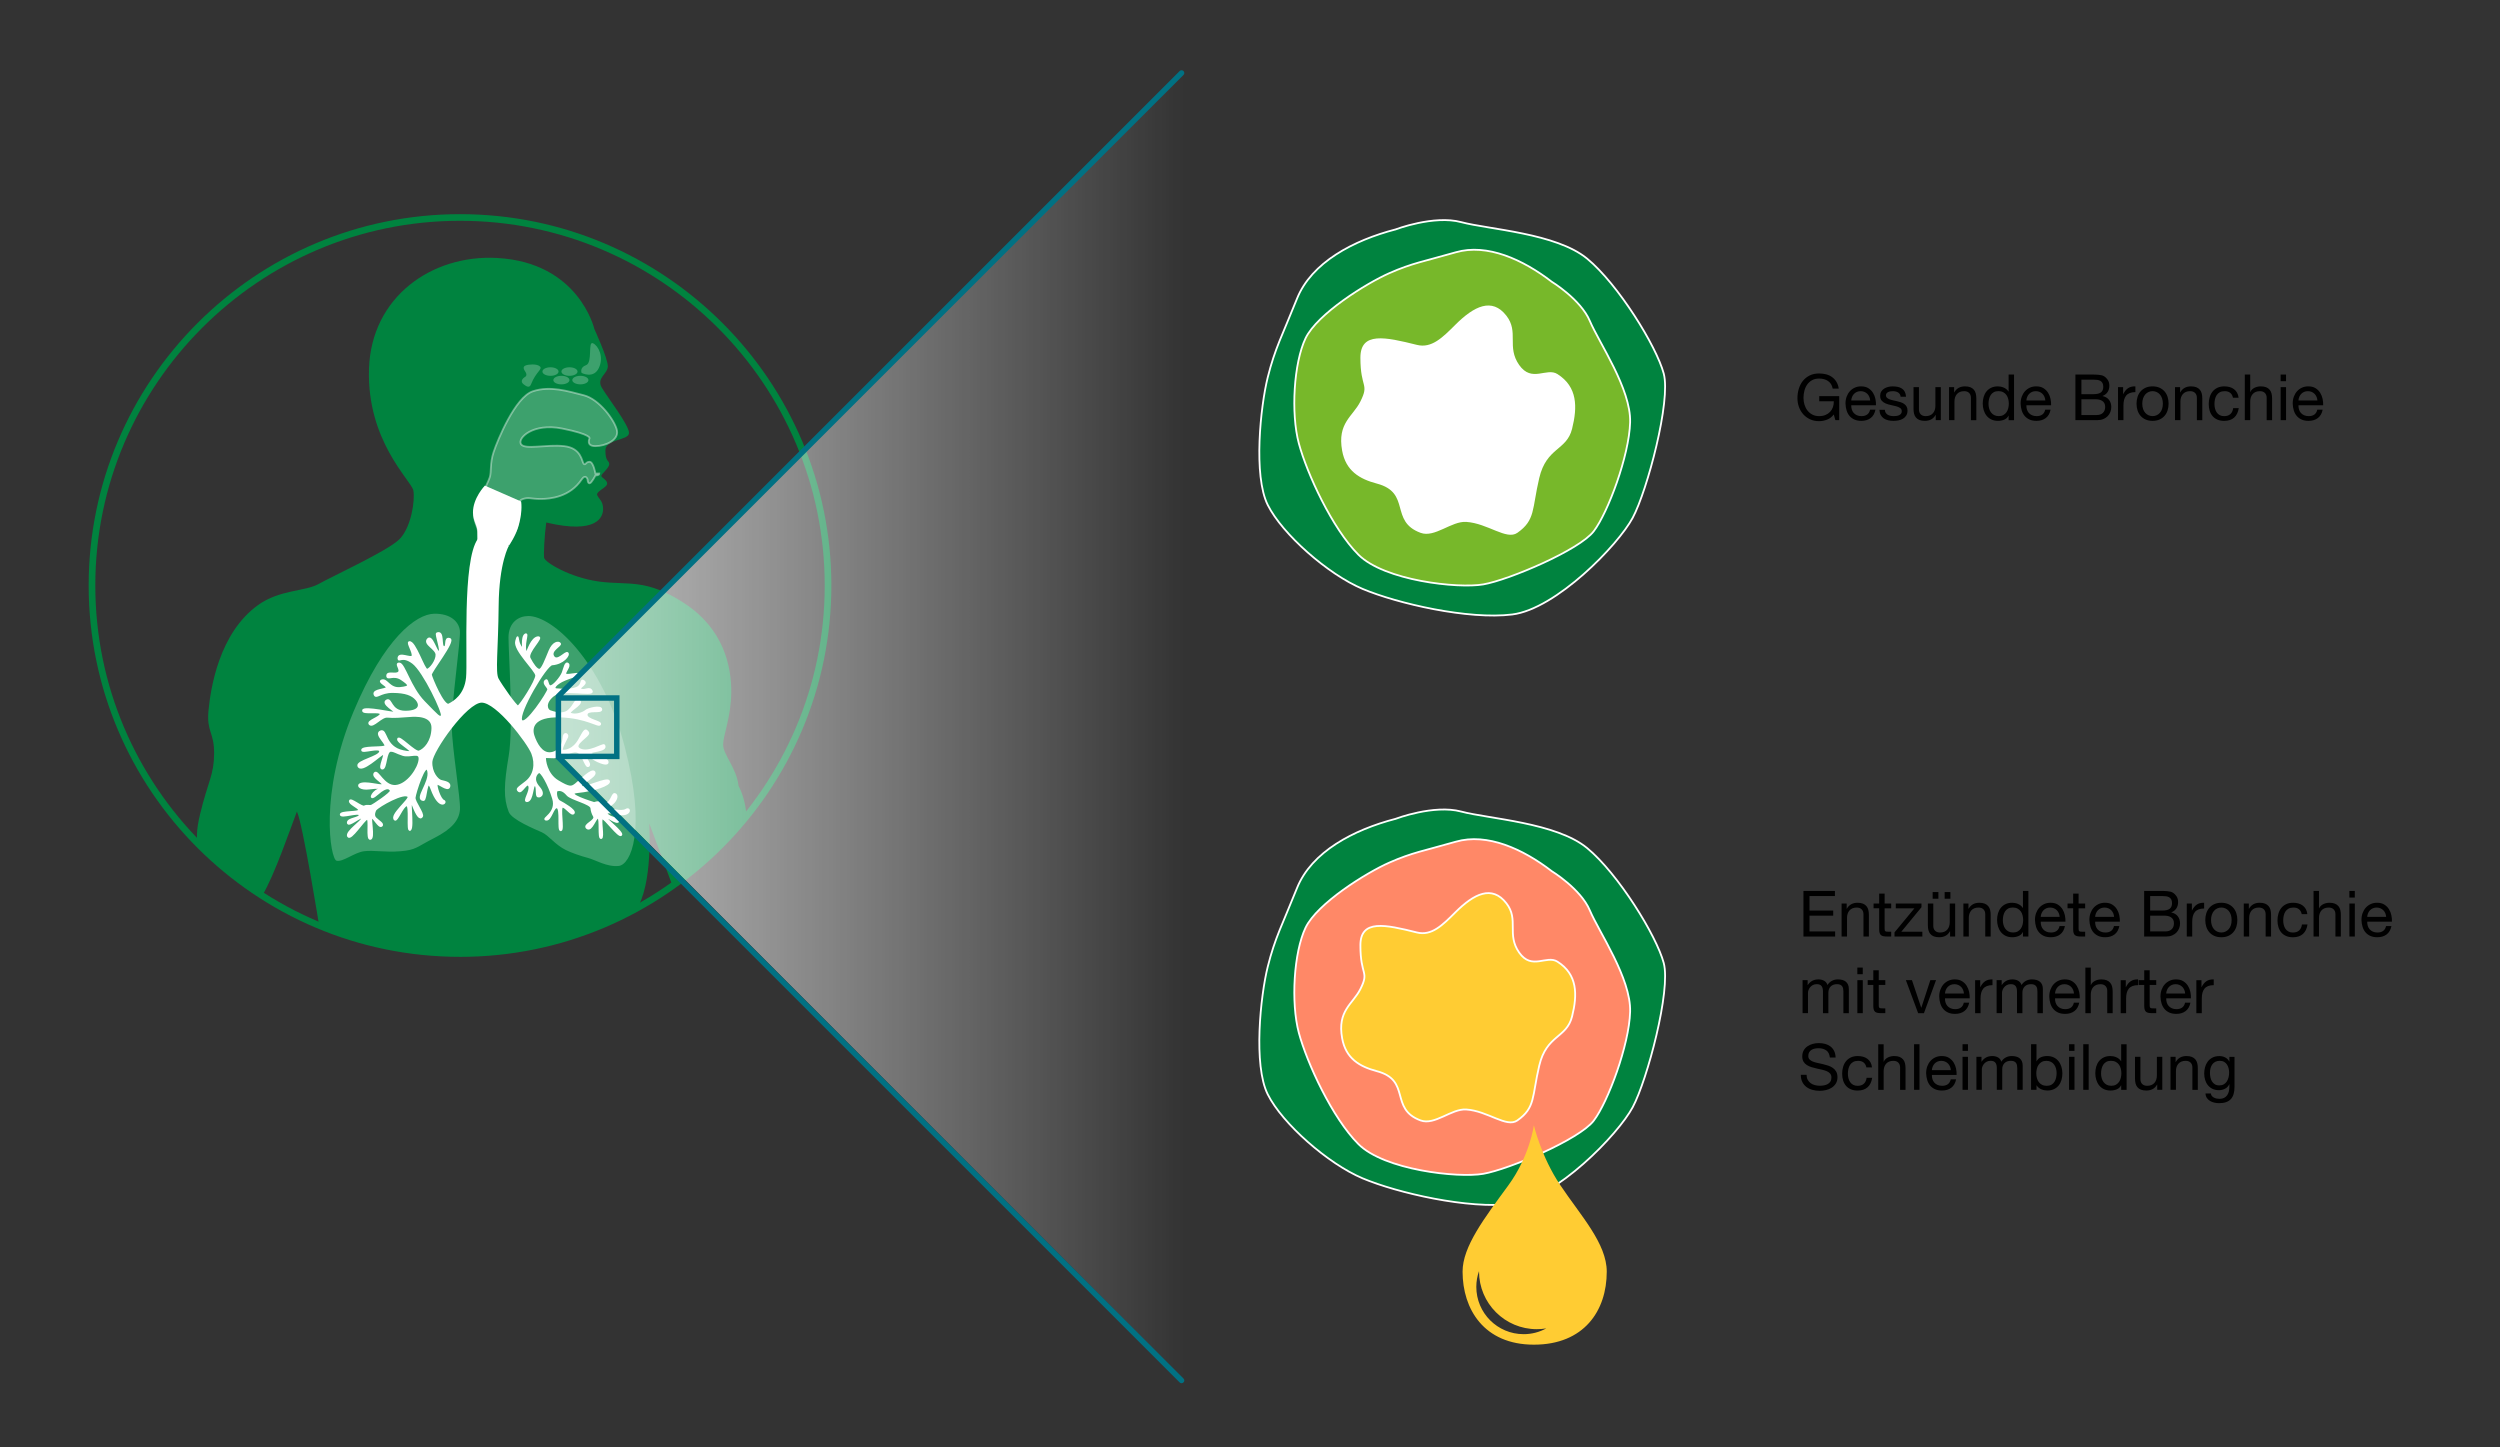 <?xml version="1.0" encoding="UTF-8"?>
<svg id="grafiken" xmlns="http://www.w3.org/2000/svg" xmlns:xlink="http://www.w3.org/1999/xlink" viewBox="0 0 1370 793">
  <rect x="0" y="0" width="1370" height="793" fill="#333333" stroke="none"/>
  <defs>
    <style>
      .cls-1, .cls-2 {
        fill: #00833f;
      }

      .cls-1, .cls-3, .cls-4, .cls-5, .cls-6, .cls-7, .cls-8, .cls-9 {
        stroke-width: 0px;
      }

      .cls-2, .cls-10, .cls-11, .cls-12, .cls-13, .cls-14 {
        stroke: #fff;
        stroke-miterlimit: 10;
      }

      .cls-3, .cls-11, .cls-5 {
        fill: #99ceb2;
      }

      .cls-10, .cls-6 {
        fill: #fc3;
      }

      .cls-11, .cls-5, .cls-15 {
        opacity: .4;
      }

      .cls-4 {
        fill: #000;
      }

      .cls-12 {
        fill: #ff8867;
      }

      .cls-13 {
        fill: #77b82a;
      }

      .cls-7 {
        fill: #017183;
      }

      .cls-8 {
        fill: url(#weiß_transparent);
        opacity: .7;
      }

      .cls-9, .cls-14 {
        fill: #fff;
      }
    </style>
    <linearGradient id="weiß_transparent" x1="306.38" y1="398" x2="649.5" y2="398" gradientUnits="userSpaceOnUse">
      <stop offset="0" stop-color="#fff"/>
      <stop offset="1" stop-color="#fff" stop-opacity="0"/>
    </linearGradient>
  </defs>
  <path class="cls-1" d="M368.8,486.12l-13.03-34.96s2.31,33.94-7.42,47.83c0,0-47.61,22.78-89.78,23.53s-83.66-15.21-83.66-15.21c0,0-9.02-56.15-12.21-62.6-3.27,8.56-12.36,35.12-18.86,45.81l-33.14-24.65s-5.46-1.48-1.06-19.69c4.39-18.21,7.63-21.41,7.7-33.21s-4.22-11.82-3.08-23.62c1.14-11.79,5.63-42.31,27.15-57.78,11.85-8.52,25.79-7.36,33.32-11.61,7.53-4.25,37.65-18.02,44.12-24.42,6.47-6.4,8.7-21.41,7.66-26.78-1.04-5.37-25.59-26.96-24.3-66.65,1.3-39.69,34.71-62.64,70.07-60.75,45.04,2.4,53.42,38.92,53.42,38.92,0,0,7.42,16.13,7.39,20.42-.02,4.29-6.47,6.4-3.28,11.78,3.19,5.38,14.9,20.47,14.88,24.76s-12.89,3.15-12.93,9.58c-.04,6.44,2.12,5.38,2.1,7.52s-4.32,5.34-4.33,6.41,3.21,2.16,3.19,4.31-6.46,4.25-5.4,6.41c1.06,2.15,3.2,3.24,3.18,7.53-.02,4.29-3.3,13.93-31.15,7.33-1.03,7.46-1.46,17.13-1.18,19.3.3,2.38,13.89,10.81,29.96,13.04,16.08,2.24,25.76-2,47.13,12.07,21.38,14.07,25.55,34.47,25.47,48.42-.08,13.95-4.42,23.58-4.45,28.94s7.44,12.92,8.45,22.58c0,0,4.14,7.04,4.46,18.21l-40.41,37.23Z"/>
  <g>
    <path class="cls-2" d="M764.73,125.73c-23,6-46,18-54,38s-12,27-16,43-8,54,0,70c8,16,33,38,52,46s58,17,82,14,58-38,66-53,21-64,17-79-25-49-42-63-54-16-69-20-36,4-36,4Z"/>
    <path class="cls-13" d="M850.26,154.32c-15.67-12.04-35.28-21.02-52.48-16.07-17.21,4.95-23.84,5.89-36.39,11.43-12.54,5.53-39.53,22.29-45.95,35.7-6.42,13.41-8.12,41.04-3.68,57.6,4.44,16.55,18.42,46.74,32.63,60.97s54.52,18.7,68.45,16.3c13.93-2.4,52.72-18.85,60.53-29.13s19.42-41.4,19.94-59.7c.52-18.3-17.04-43.61-22.06-55.5-5.02-11.89-20.99-21.59-20.99-21.59Z"/>
    <path class="cls-9" d="M745.5,196c0-14.32,13.51-11.37,31-7,8,2,14-4,21-11,10.3-10.3,20.14-15.11,28-5,7,9,0,17,7,27,6.93,9.9,15,1.18,21,5,11,7,11,18,8,30s-14,10-18,27-2,23-12,30c-5.94,4.16-16.15-5.21-28-6-8.08-.54-17.29,8.84-25,6-17.23-6.35-5-22-24-27-9.52-2.51-17-7-19-18-2.78-15.27,5.88-18.75,10-27,5-10,0-7,0-24Z"/>
  </g>
  <g>
    <path class="cls-2" d="M764.73,448.73c-23,6-46,18-54,38s-12,27-16,43-8,54,0,70c8,16,33,38,52,46s58,17,82,14,58-38,66-53,21-64,17-79-25-49-42-63-54-16-69-20-36,4-36,4Z"/>
    <path class="cls-12" d="M850.26,477.32c-15.67-12.04-35.28-21.02-52.48-16.07-17.21,4.95-23.84,5.89-36.39,11.43-12.54,5.53-39.53,22.29-45.95,35.7-6.42,13.41-8.12,41.04-3.68,57.6,4.44,16.55,18.42,46.74,32.63,60.97s54.52,18.7,68.45,16.3c13.93-2.4,52.72-18.85,60.53-29.13s19.42-41.4,19.94-59.7c.52-18.3-17.04-43.61-22.06-55.5s-20.99-21.59-20.99-21.59Z"/>
    <path class="cls-10" d="M745.5,518c0-14.32,13.51-11.37,31-7,8,2,14-4,21-11,10.3-10.3,20.14-15.11,28-5,7,9,0,17,7,27,6.93,9.9,15,1.18,21,5,11,7,11,18,8,30s-14,10-18,27-2,23-12,30c-5.94,4.16-16.15-5.21-28-6-8.08-.54-17.29,8.84-25,6-17.23-6.35-5-22-24-27-9.52-2.51-17-7-19-18-2.78-15.27,5.88-18.75,10-27,5-10,0-7,0-24Z"/>
    <path class="cls-6" d="M855.01,649.43c-10.54-15.74-14.44-32.77-14.44-32.77,0,0-2.2,16.77-14.02,32.94-13.27,18.16-25.06,33.54-25.06,47.26,0,20.48,11.68,40.02,39.08,40.02s39.93-18.48,39.93-40.02c0-15.45-14.24-30.65-25.49-47.44ZM834.93,731.12c-14.31,0-25.91-11.6-25.91-25.91,0-3.04.53-5.96,1.49-8.67,0,.07,0,.13,0,.2,0,17.48,14.17,31.65,31.65,31.65,1.77,0,3.5-.15,5.2-.43-3.69,2.02-7.92,3.17-12.42,3.17Z"/>
  </g>
  <g>
    <path class="cls-5" d="M237.9,336.32c9.12-.17,13.59,4.47,14.12,9.3.54,4.83-4.65,39.69-4.47,52.21.18,12.52,4.91,39.87,4.51,45.77-.4,5.9-4.51,10.76-14.16,15.66-9.65,4.9-9.83,6.51-18.42,7.22-8.58.72-14.66-.71-20.03,0-5.36.72-11.62,6.08-15.02,5.19-3.4-.89-9.57-36.55,9.3-81.71,16.81-40.23,34.33-53.46,44.16-53.64M289.39,337.57c13.59-.12,40.76,25.03,52.92,71.52,12.16,46.49,3.22,64.72-3.22,65.44-6.44.72-12.76-3.31-16.85-4.38-4.09-1.07-9.02-2.8-12.07-4.29-6.03-2.95-9.39-8.05-13.28-9.79s-16.41-6.83-18.1-11.13c-2.95-7.51-2.66-15,0-30.84,2.65-15.78-.09-55.97-.13-64.63-.04-8.5,5.63-11.85,10.73-11.89"/>
    <path class="cls-11" d="M326.3,244.48c5.36,0,12.87-3.22,11.8-8.58-1.07-5.36-9.65-17.16-18.24-19.31-8.58-2.15-18.24-5.36-27.89-2.15-9.65,3.22-19.31,26.82-21.46,33.26-2.15,6.44-1.07,10.73-2.15,13.95-.95,2.85-2.74,5.7-3.14,7.8-1.82,2.17-5.38,7.13-5.38,12.77,0,4.29,2.15,6.44,2.15,9.65v4.29s4.29-1.07,8.58,0c4.29,1.07,7.51,3.22,7.51,3.22,0,0,3.86-5.47,5.36-10.73,2.15-7.51,1.34-11.8,1.34-11.8h0c.04-1.12-.67-2.58,1.82-3.41,3.22-1.07,4.29,0,9.65,0s16.09-1.07,22.53-10.73c2.15-3.22,3.22,0,3.22,0,0,0,0,2.15,1.07,2.15s3.22-4.29,3.22-4.29c0,0,2.15,0,2.15-1.07h-2.15s-1.07-6.44-3.22-6.44-2.15,2.15-3.22,1.07-1.07-8.58-10.73-9.65c-9.65-1.07-21.46,2.15-23.6-1.07s6.44-11.8,22.53-8.58c16.09,3.22,15.02,5.36,15.02,5.36,0,0-2.15,4.29,3.22,4.29Z"/>
    <g class="cls-15">
      <path class="cls-3" d="M318.72,204.35s6.5,3.46,9.43-2.66c2.93-6.13-.27-12.26-3.2-13.59-2.93-1.33-.07,10.66-3.77,11.99-3.69,1.33-2.46,4.26-2.46,4.26Z"/>
      <ellipse class="cls-3" cx="318.04" cy="208.29" rx="4.42" ry="2.34"/>
      <ellipse class="cls-3" cx="312.07" cy="203.61" rx="4.42" ry="2.34"/>
      <ellipse class="cls-3" cx="307.65" cy="208.29" rx="4.42" ry="2.34"/>
      <ellipse class="cls-3" cx="301.67" cy="203.61" rx="4.42" ry="2.34"/>
      <path class="cls-3" d="M289.12,199.96s4.8-.87,6.66.77-1.98,2.7-4.8,9.91c-.84,2.15-2.49,1.17-4,0-2.73-2.12.73-4.08.73-4.08,0,0,1.63-.75.13-2.94-1.5-2.19-1.07-3.19,1.27-3.65Z"/>
    </g>
  </g>
  <path class="cls-9" d="M265.71,266.11s-6.66,6.89-6.52,14.92c.08,4.52,2.37,6.74,2.43,10.25l.08,4.52s4.5-1.21,9.16-.16c4.66,1.05,8.09,3.25,8.09,3.25,0,0,4.04-5.84,5.45-11.51,2.12-8.07,1.16-12.57,1.16-12.57l-19.85-8.69Z"/>
  <g id="Pfad_8575" data-name="Pfad 8575">
    <path class="cls-1" d="M252.09,524.35c-112.21,0-203.5-91.29-203.5-203.5S139.88,117.36,252.09,117.36s203.5,91.29,203.5,203.5c0,112.21-91.29,203.5-203.5,203.5ZM252.09,120.99c-110.2,0-199.86,89.66-199.86,199.86s89.66,199.86,199.86,199.86,199.86-89.66,199.86-199.86c0-110.2-89.66-199.86-199.86-199.86Z"/>
  </g>
  <path class="cls-14" d="M278.45,298.77s-5.48,9.3-5.69,33.26c-.21,23.96-1.94,36.47,0,40.05,1.94,3.58,9.98,15.02,11.06,15.02s10.19-14.13,10.01-16.99c-.18-2.86-12.37-13.95-10.99-18.77,1.38-4.83.44-.4,2.18,2.41l1.74,2.82s-1.07-7.51,1.07-8.85c2.15-1.34-1.61,6.03.67,10.46.67-1.48,2.82-8.58,6.3-8.98s-6.3,8.18-4.56,11.53c1.74,3.35,3.79,6.3,5.32,6.3s3.53-5.5,5.55-10.33c2.01-4.83,4.96-5.1,5.77-4.02.8,1.07-5.77,3.75-3.62,7.11,2.15,3.35,6.7-2.95,7.78-1.88,1.07,1.07-2.4,5.73-8.49,6.16-3.39.24-19,26.82-16.86,30.71,2.15,3.89,14.88-15.69,14.75-17.03-.13-1.34-3.08-3.22-1.61-4.69s.94,2.41,2.55,2.95,6.03-4.83,6.97-7.38c.94-2.55,1.55-6.03,2.92-4.83,1.37,1.21-1.98,4.43-1.45,5.63.54,1.21,7.11-.94,7.38.13s-.37-.05-7.64,2.95c-5.08,2.09-7.24,5.1-4.43,5.23,2.82.13,7.24.67,10.86-.8s1.88-5.23,4.02-3.62c2.15,1.61-3.89,3.62-1.61,4.56,2.28.94,4.83-1.74,5.9.94,1.07,2.68-16.09-1.74-21.19,2.41-5.1,4.16-3.35,7.91-1.74,8.45,1.61.54,6.84,2.55,10.19-.27,3.35-2.82,4.02-7.38,6.03-5.36,2.01,2.01-7.51,6.03-4.83,7.11,2.68,1.07,6.84-.4,8.18-1.61s8.45-2.95,8.58-.8c.13,2.15-7.78-.27-8.05,2.82-.27,3.08,8.18,3.75,7.38,5.36-.8,1.61-7.24-3.89-21.99-4.29-14.75-.4-15.96,6.17-14.48,10.59,1.48,4.43,4.43,9.65,8.85,9.52,4.43-.13,7.24-3.89,7.51-8.05.27-4.16,2.68-2.15,2.15-.94-.54,1.21-4.16,7.51-2.68,7.64,1.48.13,6.03-.27,9.25-6.17,3.22-5.9,3.35-5.63,4.83-3.89,1.48,1.74-9.39,6.7-4.56,9.25,4.83,2.55,12.88-3.17,13.41-2.15,1.74,3.35-8.05,2.95-7.64,4.29.4,1.34,8.72,2.68,9.39,4.42.67,1.74-1.34,1.88-5.36,0-4.02-1.88-4.83-3.89-6.44-3.22-1.61.67,2.95,4.43,1.48,5.77s-2.68-5.23-5.36-7.24c-2.68-2.01-7.24,1.48-11.13,2.28-3.89.8-7.24-.4-7.38.54-.13.94.54,8.85,6.97,12.74,6.44,3.89,7.51,3.49,9.79,1.74,2.28-1.74,9.12-8.98,10.33-6.57,1.21,2.41-8.31,6.3-7.24,7.84,1.07,1.55,14.08-5.03,15.15-3.01,1.07,2.01-8.45,5.23-17.03,6.03-8.58.8,8.98,6.03,8.98,6.03,0,0,1.74-1.07,5.5,0,3.75,1.07,4.16-5.36,5.77-4.96,1.61.4,1.16,3.06-1.07,5.08-2.24,2.02-2.68,1.76-2.41,2.47.27.72,7.06,2.68,9.65,1.07s2.77,4.11-5.36,2.15c-8.14-1.97-5.1.98-2.59,1.88,2.5.89,4.74.72,3.75,2.32-.98,1.61-6.26-2.86-6.97-2.32-.72.54,9.83,8.49,8.49,9.83-1.34,1.34-9.03-9.39-10.37-9.12-1.34.27.98,10.55-.63,10.82-1.61.27-.18-10.73-1.61-11.17-1.43-.45-3.58,7.6-6.08,5.72-2.5-1.88,5.29-4.02,3.75-6.62q-1.16-1.97-1.43-4.47c-.27-2.48-11.13-4.77-13.14-7.15-2.64-3.13-4.47-2.68-5.54-2.5-1.07.18-.8,4.92,1.25,5.99,2.06,1.07,8.94,5.01,7.78,6.53-1.16,1.52-4.3-3.58-6.13-3.49-1.83.09.76,12.78-.94,12.87-1.7.09.27-11.71-1.97-12.52-2.24-.8-3.4,7.15-6.08,6.7-2.68-.45,6.26-3.49,3.84-11.53-2.41-8.05-6.62-15.2-7.87-14.48-1.25.71-3.84,3.75.09,8.22,3.93,4.47-.27,5.9-.89,4.74-.63-1.16.09-5.81-1.34-5.9-1.43-.09-1.16,8.13-4.02,8.76-2.86.63,2.06-5.45.89-8.31-1.16-2.86-4.11,4.11-5.63,2.86-1.52-1.25-.63-1.52,3.93-5.1,4.56-3.58,5.63-9.74,3.4-15.56-2.24-5.81-19.31-28.34-27.71-28.34s-27.27,27-27.53,32.9c-.27,5.9,3.31,9.92,5.27,10.46,1.97.54,5.27.89,4.47,3.31-.8,2.41-5.81-2.15-6.7-1.61-.89.54,1.61,8.49,3.67,9.21,2.06.71-2.23,5.74-6.72-6.53-2.85-7.78-2.69,6.32-4.37,6.17-5.01-.45,4.02-9.74,2.59-15.91-1.43-6.17-7.24,12.16-7.42,14.57-.18,2.41,5.1,8.85,4.02,10.37-1.07,1.52-2.68-.18-5.1-6.53-2.41-6.35.63,12.16-1.34,13.77-1.97,1.61.27-13.77-1.97-13.41-2.23.36-5.24,8.88-6.44,7.87-2.86-2.41,8.53-11.15,7.42-12.69-2.06-2.86-16.27,5.1-18.06,7.33,0,0-1.61,2.77,0,4.47,1.61,1.7,4.74,3.22,3.31,4.29-1.43,1.07-4.29-4.74-5.36-4.56-1.07.18,1.52,11.18-.72,11.71-2.23.54-.09-11.26-1.79-11-1.7.27-9.12,12.16-10.46,9.57-1.34-2.59,8.05-8.4,7.78-10.01s-7.77,5.1-7.91,2.59c-.14-2.5,6.66-2.32,6.48-4.29-.18-1.97-10.19,1.7-10.37-.18s10.37-.98,10.1-2.5c-.27-1.52-5.45-3.31-5.1-5.01.36-1.7,6.53,3.75,7.96,3.04,1.43-.71,2.77-.09,3.75-.36.98-.27,11.08-7.06,10.73-8.22-.36-1.16-1.88-3.04-7.24,1.7-5.36,4.74-3.13-.98.18-2.24,3.31-1.25-.34-1.3-4.74-.71-4.74.63-6.44-1.43-5.27-2.24,2.81-1.94,11.8,1.25,12.6.18.8-1.07-6.08-4.2-4.38-6.35,1.7-2.15,4.92,7.51,11.53,6.97,6.62-.54,12.69-9.74,13.05-14.48.36-4.74-5.01-1.16-9.12-2.5-4.11-1.34-4.45-2.13-6.53-2.23-3.06-.15-2.41,9.83-4.74,9.74-2.32-.09,2.32-8.49.54-8.05-1.79.45-12.05,10.69-13.68,6.62-1.07-2.68,11.67-4.96,11.94-7.91.27-2.95-10.06,1.02-9.88-.85.18-1.88,9.65-1.16,12.25-1.88,2.59-.71-5.72-6.7-2.15-8.31,3.58-1.61,1.79,8.58,12.43,10.82,10.64,2.24-3.31-4.29-2.86-6.62.45-2.32,9.27,7.65,11.62,6.79,2.95-1.07,7.06-5.36,7.24-12.78.18-7.42-9.39-6.84-12.34-6.62-4.65.36-8.85.71-12.25.36-3.4-.36-7.87,5.9-9.74,4.11-1.88-1.79,5.99-3.67,5.99-5.63s-10.19.27-9.65-1.97c.54-2.23,17.52,1.88,17.79,1.25.27-.63-7.78-4.92-4.92-6.62,2.86-1.7,1.88,6.08,10.28,6.08s8.4-3.93,6.08-6.62c-2.32-2.68-5.9-4.09-12.96-4.15-7.06-.05-9.12,3.88-10.01,1.29-.89-2.59,6.35-2.5,6.7-3.67.36-1.16-5.19-3.31-2.5-4.02,2.68-.72,4.02,4.83,9.92,4.2,5.9-.63,5.19-1.7.72-4.74-4.47-3.04-7.87.54-7.87-1.97s4.56-.27,6.26-1.79c1.7-1.52-2.24-5.1.45-4.92,2.68.18,5.81,13.14,13.5,21.01,7.69,7.87,8.49,9.03,9.65,7.69,1.16-1.34-9.83-24.49-15.73-28.96-5.9-4.47-7.91-.43-7.96-2.5-.09-3.75,7.06.54,7.69-1.34.63-1.88-3.02-7.28-1.79-7.6,3.13-.8,8.14,15.47,9.83,15.11,1.7-.36,5.27-5.01,5.1-8.31-.18-3.31-7.06-5.72-4.74-8.4,2.32-2.68,4.56,7.24,6.17,6.97,1.61-.27-2.06-9.83-1.16-10.19,4.02-1.61,1.7,7.33,3.84,7.51,2.15.18,0-5.45,3.13-4.47,3.13.98-10.55,17.97-10.28,19.67.27,1.7,6.97,17.7,9.83,16.27,2.86-1.43,8.94-5.1,9.92-14.66.98-9.57-2.29-64.14,6.44-75.9,0,0,5.19-3.58,16.09,3.22"/>
  <g>
    <path class="cls-4" d="M1001.28,229.94c-1.45.57-2.91.86-4.38.86-1.87,0-3.54-.34-5-1.03-1.47-.69-2.72-1.62-3.75-2.78-1.03-1.17-1.81-2.51-2.35-4.03-.54-1.52-.8-3.09-.8-4.72,0-1.82.25-3.55.75-5.2.5-1.65,1.25-3.09,2.24-4.32.99-1.24,2.23-2.22,3.71-2.96,1.48-.74,3.21-1.1,5.2-1.1,1.35,0,2.63.16,3.83.47,1.2.31,2.28.81,3.22,1.49.95.68,1.74,1.53,2.38,2.57.64,1.04,1.08,2.29,1.31,3.76h-3.33c-.16-.96-.47-1.78-.91-2.47-.44-.69-.99-1.25-1.65-1.7s-1.39-.78-2.22-1c-.83-.22-1.71-.33-2.64-.33-1.52,0-2.82.3-3.9.91-1.08.61-1.97,1.41-2.66,2.4-.69.99-1.2,2.12-1.52,3.4-.33,1.27-.49,2.57-.49,3.9s.19,2.56.56,3.76c.37,1.2.92,2.26,1.65,3.19.72.92,1.62,1.66,2.68,2.21,1.06.55,2.29.82,3.69.82,1.31,0,2.46-.21,3.46-.63,1-.42,1.85-1,2.54-1.73s1.21-1.6,1.56-2.59c.35-.99.5-2.06.46-3.2h-7.98v-2.8h10.95v13.16h-2.1l-.88-3.12c-.98,1.31-2.19,2.25-3.64,2.82Z"/>
    <path class="cls-4" d="M1025.12,229.09c-1.35,1.03-3.06,1.54-5.11,1.54-1.45,0-2.7-.23-3.76-.7-1.06-.47-1.96-1.12-2.68-1.96-.72-.84-1.27-1.84-1.63-3.01-.36-1.17-.57-2.44-.61-3.81,0-1.38.21-2.64.63-3.78s1.01-2.13,1.77-2.98c.76-.84,1.66-1.49,2.7-1.96,1.04-.47,2.18-.7,3.41-.7,1.61,0,2.95.33,4.01,1s1.91,1.51,2.55,2.54c.64,1.03,1.08,2.15,1.33,3.36.25,1.21.34,2.37.3,3.46h-13.54c-.02.79.07,1.55.28,2.26s.55,1.34,1.01,1.89c.47.55,1.06.99,1.79,1.31.72.33,1.58.49,2.55.49,1.26,0,2.29-.29,3.1-.88.8-.58,1.33-1.47,1.59-2.66h2.94c-.4,2.03-1.27,3.56-2.62,4.58ZM1024.4,217.47c-.27-.63-.63-1.17-1.08-1.63-.45-.46-.99-.82-1.61-1.08-.62-.27-1.3-.4-2.05-.4s-1.46.13-2.08.4c-.62.27-1.15.64-1.59,1.1s-.79,1.01-1.05,1.63c-.26.62-.41,1.28-.46,1.98h10.39c-.05-.7-.2-1.36-.47-2Z"/>
    <path class="cls-4" d="M1033.38,226.2c.28.46.65.82,1.1,1.09.46.27.97.46,1.54.58.57.12,1.16.17,1.77.17.47,0,.96-.04,1.47-.1.51-.07.99-.2,1.42-.39.43-.19.79-.46,1.07-.82.28-.36.42-.82.42-1.38,0-.77-.29-1.35-.88-1.75-.58-.4-1.31-.72-2.19-.96s-1.83-.47-2.85-.67-1.98-.48-2.85-.84-1.6-.87-2.19-1.52-.88-1.56-.88-2.73c0-.91.2-1.69.61-2.34s.93-1.18,1.58-1.59,1.37-.71,2.17-.91c.81-.2,1.6-.3,2.4-.3,1.03,0,1.97.09,2.83.26.86.18,1.63.48,2.29.91.67.43,1.2,1.02,1.59,1.75.4.74.63,1.65.7,2.75h-2.97c-.05-.58-.2-1.07-.46-1.45-.26-.38-.58-.69-.98-.93-.4-.23-.83-.4-1.31-.51-.48-.11-.96-.16-1.45-.16-.44,0-.89.03-1.35.1-.45.07-.87.19-1.24.37-.37.18-.68.41-.91.7-.23.29-.35.67-.35,1.14,0,.51.18.94.54,1.28.36.34.82.62,1.38.84.56.22,1.19.41,1.89.56.7.15,1.4.31,2.1.47.75.16,1.48.36,2.19.59.71.23,1.34.54,1.89.93.55.38.99.87,1.33,1.45.34.58.51,1.31.51,2.17,0,1.1-.23,2.01-.68,2.73s-1.05,1.31-1.79,1.75-1.56.75-2.49.93c-.92.18-1.84.26-2.75.26-1,0-1.96-.1-2.87-.31s-1.71-.55-2.42-1.03c-.7-.48-1.26-1.11-1.68-1.89-.42-.78-.65-1.73-.7-2.85h2.97c.02.65.18,1.21.46,1.66Z"/>
    <path class="cls-4" d="M1060.78,230.24v-2.87h-.07c-.63,1.12-1.43,1.94-2.42,2.47-.98.52-2.13.79-3.46.79-1.19,0-2.18-.16-2.97-.47-.79-.31-1.44-.76-1.92-1.35-.49-.58-.83-1.28-1.03-2.08s-.3-1.7-.3-2.68v-11.9h2.97v12.25c0,1.12.33,2.01.98,2.66.65.65,1.55.98,2.69.98.91,0,1.7-.14,2.36-.42s1.22-.68,1.66-1.19c.44-.51.78-1.11,1-1.8s.33-1.44.33-2.26v-10.22h2.97v18.09h-2.8Z"/>
    <path class="cls-4" d="M1070.86,212.15v2.87h.07c1.24-2.19,3.2-3.29,5.88-3.29,1.19,0,2.18.16,2.97.49.79.33,1.44.78,1.92,1.37.49.58.83,1.28,1.03,2.08.2.8.3,1.7.3,2.68v11.9h-2.97v-12.25c0-1.12-.33-2.01-.98-2.66-.65-.65-1.55-.98-2.69-.98-.91,0-1.7.14-2.36.42-.66.28-1.22.68-1.66,1.19-.44.51-.78,1.12-1,1.8-.22.69-.33,1.44-.33,2.26v10.22h-2.97v-18.09h2.8Z"/>
    <path class="cls-4" d="M1100.72,230.24v-2.45h-.07c-.49,1-1.26,1.73-2.31,2.17-1.05.44-2.21.67-3.46.67-1.4,0-2.62-.26-3.66-.77-1.04-.51-1.9-1.2-2.59-2.07-.69-.86-1.21-1.87-1.56-3.01-.35-1.14-.53-2.36-.53-3.64s.17-2.5.51-3.64c.34-1.14.85-2.14,1.54-2.99.69-.85,1.55-1.53,2.59-2.03,1.04-.5,2.25-.75,3.62-.75.47,0,.97.05,1.51.14.54.09,1.07.25,1.61.47s1.04.51,1.52.88c.48.36.88.81,1.21,1.35h.07v-9.31h2.98v24.99h-2.98ZM1090.03,223.82c.22.81.56,1.52,1.02,2.15.46.63,1.04,1.13,1.75,1.5.71.37,1.54.56,2.5.56s1.86-.2,2.56-.59c.7-.4,1.27-.92,1.71-1.56.44-.64.76-1.37.96-2.19.2-.82.3-1.65.3-2.49,0-.89-.11-1.74-.32-2.57s-.54-1.56-1-2.19-1.04-1.14-1.77-1.52c-.72-.38-1.6-.58-2.62-.58s-1.85.2-2.55.59-1.26.92-1.68,1.58-.72,1.4-.91,2.24c-.19.84-.28,1.7-.28,2.59,0,.84.11,1.66.33,2.47Z"/>
    <path class="cls-4" d="M1121.09,229.09c-1.35,1.03-3.06,1.54-5.11,1.54-1.45,0-2.7-.23-3.76-.7-1.06-.47-1.96-1.12-2.68-1.96-.72-.84-1.27-1.84-1.63-3.01-.36-1.17-.57-2.44-.61-3.81,0-1.38.21-2.64.63-3.78s1.01-2.13,1.77-2.98c.76-.84,1.66-1.49,2.7-1.96,1.04-.47,2.18-.7,3.41-.7,1.61,0,2.95.33,4.01,1s1.91,1.51,2.55,2.54c.64,1.03,1.08,2.15,1.33,3.36.25,1.21.34,2.37.3,3.46h-13.54c-.02.79.07,1.55.28,2.26s.55,1.34,1.01,1.89c.47.55,1.06.99,1.79,1.31.72.33,1.58.49,2.55.49,1.26,0,2.29-.29,3.1-.88.8-.58,1.33-1.47,1.59-2.66h2.94c-.4,2.03-1.27,3.56-2.62,4.58ZM1120.37,217.47c-.27-.63-.63-1.17-1.08-1.63-.45-.46-.99-.82-1.61-1.08-.62-.27-1.3-.4-2.05-.4s-1.46.13-2.08.4c-.62.27-1.15.64-1.59,1.1s-.79,1.01-1.05,1.63c-.26.62-.41,1.28-.46,1.98h10.39c-.05-.7-.2-1.36-.47-2Z"/>
    <path class="cls-4" d="M1146.36,205.25c.54,0,1.11,0,1.73.02s1.23.05,1.84.11c.61.06,1.17.15,1.7.26.53.12.97.29,1.35.53.82.49,1.51,1.17,2.08,2.03.57.86.86,1.92.86,3.18,0,1.33-.32,2.48-.96,3.45-.64.97-1.56,1.69-2.75,2.15v.07c1.54.33,2.72,1.03,3.54,2.1s1.23,2.38,1.23,3.92c0,.91-.16,1.8-.49,2.66-.33.86-.81,1.63-1.45,2.29s-1.43,1.2-2.38,1.61c-.94.41-2.04.61-3.27.61h-12.07v-24.99h9.06ZM1147.27,216c1.89,0,3.25-.33,4.08-1s1.24-1.66,1.24-2.99c0-.89-.14-1.59-.42-2.1-.28-.51-.67-.91-1.16-1.19-.49-.28-1.06-.46-1.7-.54-.64-.08-1.33-.12-2.05-.12h-6.65v7.95h6.65ZM1148.95,227.44c1.47,0,2.62-.4,3.45-1.19.83-.79,1.24-1.89,1.24-3.29,0-.82-.15-1.49-.46-2.03-.3-.54-.71-.96-1.21-1.28-.5-.31-1.08-.54-1.73-.67-.65-.13-1.33-.19-2.03-.19h-7.6v8.65h8.33Z"/>
    <path class="cls-4" d="M1163.47,212.15v3.81h.07c.72-1.47,1.61-2.55,2.66-3.25s2.38-1.03,3.99-.98v3.15c-1.19,0-2.21.16-3.04.49-.84.33-1.52.8-2.03,1.43-.51.63-.89,1.39-1.12,2.29s-.35,1.93-.35,3.1v8.05h-2.98v-18.09h2.8Z"/>
    <path class="cls-4" d="M1171.38,217.48c.37-1.15.93-2.16,1.68-3.01.75-.85,1.67-1.52,2.76-2.01,1.1-.49,2.36-.73,3.78-.73s2.71.25,3.8.73c1.08.49,2,1.16,2.75,2.01.75.85,1.31,1.86,1.68,3.01.37,1.16.56,2.4.56,3.73s-.19,2.57-.56,3.71c-.37,1.14-.93,2.14-1.68,2.99s-1.66,1.52-2.75,2c-1.08.48-2.35.72-3.8.72s-2.68-.24-3.78-.72c-1.1-.48-2.02-1.14-2.76-2-.75-.85-1.31-1.85-1.68-2.99-.37-1.14-.56-2.38-.56-3.71s.19-2.57.56-3.73ZM1174.41,224.13c.29.85.69,1.56,1.21,2.13.51.57,1.11,1.01,1.8,1.31.69.3,1.42.46,2.19.46s1.5-.15,2.19-.46c.69-.3,1.29-.74,1.8-1.31.51-.57.92-1.28,1.21-2.13s.44-1.83.44-2.92-.15-2.07-.44-2.92-.69-1.57-1.21-2.15c-.51-.58-1.11-1.03-1.8-1.33-.69-.3-1.42-.46-2.19-.46s-1.5.15-2.19.46c-.69.3-1.29.75-1.8,1.33-.51.58-.92,1.3-1.21,2.15-.29.85-.44,1.83-.44,2.92s.15,2.07.44,2.92Z"/>
    <path class="cls-4" d="M1194.69,212.15v2.87h.07c1.24-2.19,3.2-3.29,5.88-3.29,1.19,0,2.18.16,2.97.49.79.33,1.44.78,1.92,1.37.49.58.83,1.28,1.03,2.08.2.8.3,1.7.3,2.68v11.9h-2.97v-12.25c0-1.12-.33-2.01-.98-2.66-.65-.65-1.55-.98-2.69-.98-.91,0-1.7.14-2.36.42-.66.28-1.22.68-1.66,1.19-.44.51-.78,1.12-1,1.8-.22.69-.33,1.44-.33,2.26v10.22h-2.97v-18.09h2.8Z"/>
    <path class="cls-4" d="M1222.17,215.3c-.75-.63-1.75-.94-3.01-.94-1.07,0-1.97.2-2.7.59-.72.4-1.3.92-1.73,1.58s-.74,1.41-.93,2.26c-.19.85-.28,1.73-.28,2.64,0,.84.1,1.66.3,2.45.2.79.51,1.5.93,2.12.42.62.97,1.12,1.65,1.49.68.37,1.48.56,2.42.56,1.47,0,2.62-.38,3.45-1.16.83-.77,1.33-1.85,1.52-3.25h3.04c-.33,2.24-1.16,3.97-2.5,5.18-1.34,1.21-3.17,1.82-5.48,1.82-1.38,0-2.6-.22-3.66-.67-1.06-.44-1.95-1.07-2.66-1.89-.71-.82-1.25-1.79-1.61-2.92-.36-1.13-.54-2.37-.54-3.73s.17-2.62.53-3.8c.35-1.18.88-2.21,1.59-3.08.71-.88,1.6-1.56,2.68-2.07,1.07-.5,2.32-.75,3.75-.75,1.03,0,1.99.12,2.89.37s1.69.62,2.38,1.14,1.25,1.16,1.7,1.94c.44.78.72,1.71.84,2.78h-3.08c-.23-1.14-.72-2.03-1.47-2.66Z"/>
    <path class="cls-4" d="M1233.12,205.25v9.56h.07c.23-.56.56-1.03.98-1.42s.89-.7,1.42-.95c.52-.25,1.07-.42,1.64-.54.57-.12,1.13-.17,1.66-.17,1.19,0,2.18.16,2.97.49.79.33,1.44.78,1.92,1.37.49.58.83,1.28,1.03,2.08.2.8.3,1.7.3,2.68v11.9h-2.97v-12.25c0-1.12-.33-2.01-.98-2.66-.65-.65-1.55-.98-2.69-.98-.91,0-1.7.14-2.36.42-.66.28-1.22.68-1.66,1.19-.44.51-.78,1.12-1,1.8-.22.69-.33,1.44-.33,2.26v10.22h-2.97v-24.99h2.97Z"/>
    <path class="cls-4" d="M1249.78,208.89v-3.64h2.97v3.64h-2.97ZM1252.76,212.15v18.09h-2.97v-18.09h2.97Z"/>
    <path class="cls-4" d="M1270.19,229.09c-1.35,1.03-3.06,1.54-5.11,1.54-1.45,0-2.7-.23-3.76-.7-1.06-.47-1.96-1.12-2.68-1.96-.72-.84-1.27-1.84-1.63-3.01-.36-1.17-.57-2.44-.61-3.81,0-1.38.21-2.64.63-3.78s1.01-2.13,1.77-2.98c.76-.84,1.66-1.49,2.7-1.96,1.04-.47,2.18-.7,3.41-.7,1.61,0,2.95.33,4.01,1s1.91,1.51,2.55,2.54c.64,1.03,1.08,2.15,1.33,3.36.25,1.21.34,2.37.3,3.46h-13.54c-.02.79.07,1.55.28,2.26s.55,1.34,1.01,1.89c.47.55,1.06.99,1.79,1.31.72.33,1.58.49,2.55.49,1.26,0,2.29-.29,3.1-.88.8-.58,1.33-1.47,1.59-2.66h2.94c-.4,2.03-1.27,3.56-2.62,4.58ZM1269.47,217.47c-.27-.63-.63-1.17-1.08-1.63-.45-.46-.99-.82-1.61-1.08-.62-.27-1.3-.4-2.05-.4s-1.46.13-2.08.4c-.62.27-1.15.64-1.59,1.1s-.79,1.01-1.05,1.63c-.26.62-.41,1.28-.46,1.98h10.39c-.05-.7-.2-1.36-.47-2Z"/>
  </g>
  <g>
    <path class="cls-4" d="M1005.54,488.23v2.8h-13.93v7.95h12.99v2.8h-12.99v8.65h14.04v2.8h-17.36v-24.99h17.25Z"/>
    <path class="cls-4" d="M1011.98,495.13v2.87h.07c1.24-2.19,3.2-3.29,5.88-3.29,1.19,0,2.18.16,2.97.49.79.33,1.44.78,1.92,1.37.49.58.83,1.28,1.03,2.08.2.8.3,1.7.3,2.68v11.9h-2.97v-12.25c0-1.12-.33-2.01-.98-2.66-.65-.65-1.55-.98-2.69-.98-.91,0-1.7.14-2.36.42-.66.28-1.22.68-1.66,1.19-.44.51-.78,1.12-1,1.8-.22.69-.33,1.44-.33,2.26v10.22h-2.97v-18.09h2.8Z"/>
    <path class="cls-4" d="M1036.37,495.13v2.62h-3.6v11.23c0,.35.03.63.09.84.06.21.17.37.33.49.16.12.39.19.68.23.29.04.67.05,1.14.05h1.36v2.62h-2.27c-.77,0-1.43-.05-1.98-.16-.55-.11-.99-.3-1.33-.58-.34-.28-.59-.68-.75-1.19-.16-.51-.25-1.19-.25-2.03v-11.51h-3.08v-2.62h3.08v-5.42h2.98v5.42h3.6Z"/>
    <path class="cls-4" d="M1049.11,497.75h-10.22v-2.62h14.07v2.03l-11.06,13.44h11.55v2.62h-15.26v-2.28l10.92-13.19Z"/>
    <path class="cls-4" d="M1068.64,513.22v-2.87h-.07c-.63,1.12-1.43,1.94-2.42,2.47-.98.52-2.13.79-3.46.79-1.19,0-2.18-.16-2.97-.47-.79-.31-1.44-.76-1.92-1.35-.49-.58-.83-1.28-1.03-2.08s-.3-1.7-.3-2.68v-11.9h2.97v12.25c0,1.12.33,2.01.98,2.66.65.65,1.55.98,2.69.98.91,0,1.7-.14,2.36-.42s1.22-.68,1.66-1.19c.44-.51.78-1.11,1-1.8s.33-1.44.33-2.26v-10.22h2.97v18.09h-2.8ZM1062.24,488.86v3.64h-3.15v-3.64h3.15ZM1068.82,488.86v3.64h-3.15v-3.64h3.15Z"/>
    <path class="cls-4" d="M1078.72,495.13v2.87h.07c1.24-2.19,3.2-3.29,5.88-3.29,1.19,0,2.18.16,2.97.49.79.33,1.44.78,1.92,1.37.49.58.83,1.28,1.03,2.08.2.8.3,1.7.3,2.68v11.9h-2.97v-12.25c0-1.12-.33-2.01-.98-2.66-.65-.65-1.55-.98-2.69-.98-.91,0-1.7.14-2.36.42-.66.28-1.22.68-1.66,1.19-.44.51-.78,1.12-1,1.8-.22.69-.33,1.44-.33,2.26v10.22h-2.97v-18.09h2.8Z"/>
    <path class="cls-4" d="M1108.58,513.22v-2.45h-.07c-.49,1-1.26,1.73-2.31,2.17-1.05.44-2.21.67-3.46.67-1.4,0-2.62-.26-3.66-.77-1.04-.51-1.9-1.2-2.59-2.07-.69-.86-1.21-1.87-1.56-3.01-.35-1.14-.53-2.36-.53-3.64s.17-2.5.51-3.64c.34-1.14.85-2.14,1.54-2.99.69-.85,1.55-1.53,2.59-2.03,1.04-.5,2.25-.75,3.62-.75.47,0,.97.05,1.51.14.54.09,1.07.25,1.61.47s1.04.51,1.52.88c.48.36.88.81,1.21,1.35h.07v-9.31h2.98v24.99h-2.98ZM1097.89,506.8c.22.81.56,1.52,1.02,2.15.46.63,1.04,1.13,1.75,1.5.71.37,1.54.56,2.5.56s1.86-.2,2.56-.59c.7-.4,1.27-.92,1.71-1.56.44-.64.76-1.37.96-2.19.2-.82.3-1.65.3-2.49,0-.89-.11-1.74-.32-2.57s-.54-1.56-1-2.19-1.04-1.14-1.77-1.52c-.72-.38-1.6-.58-2.62-.58s-1.85.2-2.55.59-1.26.92-1.68,1.58-.72,1.4-.91,2.24c-.19.84-.28,1.7-.28,2.59,0,.84.11,1.66.33,2.47Z"/>
    <path class="cls-4" d="M1128.95,512.07c-1.35,1.03-3.06,1.54-5.11,1.54-1.45,0-2.7-.23-3.76-.7-1.06-.47-1.96-1.12-2.68-1.96-.72-.84-1.27-1.84-1.63-3.01-.36-1.17-.57-2.44-.61-3.81,0-1.38.21-2.64.63-3.78s1.01-2.13,1.77-2.98c.76-.84,1.66-1.49,2.7-1.96,1.04-.47,2.18-.7,3.41-.7,1.61,0,2.95.33,4.01,1s1.91,1.51,2.55,2.54c.64,1.03,1.08,2.15,1.33,3.36.25,1.21.34,2.37.3,3.46h-13.54c-.02.79.07,1.55.28,2.26s.55,1.34,1.01,1.89c.47.55,1.06.99,1.79,1.31.72.33,1.58.49,2.55.49,1.26,0,2.29-.29,3.1-.88.8-.58,1.33-1.47,1.59-2.66h2.94c-.4,2.03-1.27,3.56-2.62,4.58ZM1128.23,500.45c-.27-.63-.63-1.17-1.08-1.63-.45-.46-.99-.82-1.61-1.08-.62-.27-1.3-.4-2.05-.4s-1.46.13-2.08.4c-.62.27-1.15.64-1.59,1.1s-.79,1.01-1.05,1.63c-.26.62-.41,1.28-.46,1.98h10.39c-.05-.7-.2-1.36-.47-2Z"/>
    <path class="cls-4" d="M1142.67,495.13v2.62h-3.6v11.23c0,.35.03.63.09.84.06.21.17.37.33.49.16.12.39.19.68.23.29.04.67.05,1.14.05h1.36v2.62h-2.27c-.77,0-1.43-.05-1.98-.16-.55-.11-.99-.3-1.33-.58-.34-.28-.59-.68-.75-1.19-.16-.51-.25-1.19-.25-2.03v-11.51h-3.08v-2.62h3.08v-5.42h2.98v5.42h3.6Z"/>
    <path class="cls-4" d="M1158.77,512.07c-1.35,1.03-3.06,1.54-5.11,1.54-1.45,0-2.7-.23-3.76-.7-1.06-.47-1.96-1.12-2.68-1.96-.72-.84-1.27-1.84-1.63-3.01-.36-1.17-.57-2.44-.61-3.81,0-1.38.21-2.64.63-3.78s1.01-2.13,1.77-2.98c.76-.84,1.66-1.49,2.7-1.96,1.04-.47,2.18-.7,3.41-.7,1.61,0,2.95.33,4.01,1s1.91,1.51,2.55,2.54c.64,1.03,1.08,2.15,1.33,3.36.25,1.21.34,2.37.3,3.46h-13.54c-.02.79.07,1.55.28,2.26s.55,1.34,1.01,1.89c.47.55,1.06.99,1.79,1.31.72.33,1.58.49,2.55.49,1.26,0,2.29-.29,3.1-.88.8-.58,1.33-1.47,1.59-2.66h2.94c-.4,2.03-1.27,3.56-2.62,4.58ZM1158.05,500.45c-.27-.63-.63-1.17-1.08-1.63-.45-.46-.99-.82-1.61-1.08-.62-.27-1.3-.4-2.05-.4s-1.46.13-2.08.4c-.62.27-1.15.64-1.59,1.1s-.79,1.01-1.05,1.63c-.26.62-.41,1.28-.46,1.98h10.39c-.05-.7-.2-1.36-.47-2Z"/>
    <path class="cls-4" d="M1184.04,488.23c.54,0,1.11,0,1.73.02s1.23.05,1.84.11c.61.06,1.17.15,1.7.26.53.12.97.29,1.35.53.82.49,1.51,1.17,2.08,2.03.57.86.86,1.92.86,3.18,0,1.33-.32,2.48-.96,3.45-.64.97-1.56,1.69-2.75,2.15v.07c1.54.33,2.72,1.03,3.54,2.1s1.23,2.38,1.23,3.92c0,.91-.16,1.8-.49,2.66-.33.86-.81,1.63-1.45,2.29s-1.43,1.2-2.38,1.61c-.94.41-2.04.61-3.27.61h-12.07v-24.99h9.06ZM1184.95,498.98c1.89,0,3.25-.33,4.08-1s1.24-1.66,1.24-2.99c0-.89-.14-1.59-.42-2.1-.28-.51-.67-.91-1.16-1.19-.49-.28-1.06-.46-1.7-.54-.64-.08-1.33-.12-2.05-.12h-6.65v7.95h6.65ZM1186.63,510.42c1.47,0,2.62-.4,3.45-1.19.83-.79,1.24-1.89,1.24-3.29,0-.82-.15-1.49-.46-2.03-.3-.54-.71-.96-1.21-1.28-.5-.31-1.08-.54-1.73-.67-.65-.13-1.33-.19-2.03-.19h-7.6v8.65h8.33Z"/>
    <path class="cls-4" d="M1201.15,495.13v3.81h.07c.72-1.47,1.61-2.55,2.66-3.25s2.38-1.03,3.99-.98v3.15c-1.19,0-2.21.16-3.04.49-.84.33-1.52.8-2.03,1.43-.51.63-.89,1.39-1.12,2.29s-.35,1.93-.35,3.1v8.05h-2.98v-18.09h2.8Z"/>
    <path class="cls-4" d="M1209.06,500.46c.37-1.15.93-2.16,1.68-3.01.75-.85,1.67-1.52,2.76-2.01,1.1-.49,2.36-.73,3.78-.73s2.71.25,3.8.73c1.08.49,2,1.16,2.75,2.01.75.85,1.31,1.86,1.68,3.01.37,1.16.56,2.4.56,3.73s-.19,2.57-.56,3.71c-.37,1.14-.93,2.14-1.68,2.99s-1.66,1.52-2.75,2c-1.08.48-2.35.72-3.8.72s-2.68-.24-3.78-.72c-1.1-.48-2.02-1.14-2.76-2-.75-.85-1.31-1.85-1.68-2.99-.37-1.14-.56-2.38-.56-3.71s.19-2.57.56-3.73ZM1212.09,507.11c.29.85.69,1.56,1.21,2.13.51.57,1.11,1.01,1.8,1.31.69.3,1.42.46,2.19.46s1.5-.15,2.19-.46c.69-.3,1.29-.74,1.8-1.31.51-.57.92-1.28,1.21-2.13s.44-1.83.44-2.92-.15-2.07-.44-2.92-.69-1.57-1.21-2.15c-.51-.58-1.11-1.03-1.8-1.33-.69-.3-1.42-.46-2.19-.46s-1.5.15-2.19.46c-.69.3-1.29.75-1.8,1.33-.51.58-.92,1.3-1.21,2.15-.29.85-.44,1.83-.44,2.92s.15,2.07.44,2.92Z"/>
    <path class="cls-4" d="M1232.37,495.13v2.87h.07c1.24-2.19,3.2-3.29,5.88-3.29,1.19,0,2.18.16,2.97.49.79.33,1.44.78,1.92,1.37.49.58.83,1.28,1.03,2.08.2.8.3,1.7.3,2.68v11.9h-2.97v-12.25c0-1.12-.33-2.01-.98-2.66-.65-.65-1.55-.98-2.69-.98-.91,0-1.7.14-2.36.42-.66.28-1.22.68-1.66,1.19-.44.51-.78,1.12-1,1.8-.22.69-.33,1.44-.33,2.26v10.22h-2.97v-18.09h2.8Z"/>
    <path class="cls-4" d="M1259.85,498.28c-.75-.63-1.75-.94-3.01-.94-1.07,0-1.97.2-2.7.59-.72.4-1.3.92-1.73,1.58s-.74,1.41-.93,2.26c-.19.85-.28,1.73-.28,2.64,0,.84.1,1.66.3,2.45.2.79.51,1.5.93,2.12.42.62.97,1.12,1.65,1.49.68.37,1.48.56,2.42.56,1.47,0,2.62-.38,3.45-1.16.83-.77,1.33-1.85,1.52-3.25h3.04c-.33,2.24-1.16,3.97-2.5,5.18-1.34,1.21-3.17,1.82-5.48,1.82-1.38,0-2.6-.22-3.66-.67-1.06-.44-1.95-1.07-2.66-1.89-.71-.82-1.25-1.79-1.61-2.92-.36-1.13-.54-2.37-.54-3.73s.17-2.62.53-3.8c.35-1.18.88-2.21,1.59-3.08.71-.88,1.6-1.56,2.68-2.07,1.07-.5,2.32-.75,3.75-.75,1.03,0,1.99.12,2.89.37s1.69.62,2.38,1.14,1.25,1.16,1.7,1.94c.44.78.72,1.71.84,2.78h-3.08c-.23-1.14-.72-2.03-1.47-2.66Z"/>
    <path class="cls-4" d="M1270.8,488.23v9.56h.07c.23-.56.56-1.03.98-1.42s.89-.7,1.42-.95c.52-.25,1.07-.42,1.64-.54.57-.12,1.13-.17,1.66-.17,1.19,0,2.18.16,2.97.49.79.33,1.44.78,1.92,1.37.49.58.83,1.28,1.03,2.08.2.8.3,1.7.3,2.68v11.9h-2.97v-12.25c0-1.12-.33-2.01-.98-2.66-.65-.65-1.55-.98-2.69-.98-.91,0-1.7.14-2.36.42-.66.28-1.22.68-1.66,1.19-.44.51-.78,1.12-1,1.8-.22.69-.33,1.44-.33,2.26v10.22h-2.97v-24.99h2.97Z"/>
    <path class="cls-4" d="M1287.46,491.87v-3.64h2.97v3.64h-2.97ZM1290.44,495.13v18.09h-2.97v-18.09h2.97Z"/>
    <path class="cls-4" d="M1307.87,512.07c-1.35,1.03-3.06,1.54-5.11,1.54-1.45,0-2.7-.23-3.76-.7-1.06-.47-1.96-1.12-2.68-1.96-.72-.84-1.27-1.84-1.63-3.01-.36-1.17-.57-2.44-.61-3.81,0-1.38.21-2.64.63-3.78s1.01-2.13,1.77-2.98c.76-.84,1.66-1.49,2.7-1.96,1.04-.47,2.18-.7,3.41-.7,1.61,0,2.95.33,4.01,1s1.91,1.51,2.55,2.54c.64,1.03,1.08,2.15,1.33,3.36.25,1.21.34,2.37.3,3.46h-13.54c-.02.79.07,1.55.28,2.26s.55,1.34,1.01,1.89c.47.55,1.06.99,1.79,1.31.72.33,1.58.49,2.55.49,1.26,0,2.29-.29,3.1-.88.8-.58,1.33-1.47,1.59-2.66h2.94c-.4,2.03-1.27,3.56-2.62,4.58ZM1307.15,500.45c-.27-.63-.63-1.17-1.08-1.63-.45-.46-.99-.82-1.61-1.08-.62-.27-1.3-.4-2.05-.4s-1.46.13-2.08.4c-.62.27-1.15.64-1.59,1.1s-.79,1.01-1.05,1.63c-.26.62-.41,1.28-.46,1.98h10.39c-.05-.7-.2-1.36-.47-2Z"/>
    <path class="cls-4" d="M990.59,537.13v2.66h.07c1.35-2.05,3.3-3.08,5.84-3.08,1.12,0,2.13.23,3.04.7.91.47,1.55,1.26,1.92,2.38.61-.98,1.41-1.74,2.4-2.28.99-.54,2.08-.8,3.27-.8.91,0,1.73.1,2.47.3.74.2,1.37.51,1.89.93.53.42.93.96,1.23,1.63.29.67.44,1.46.44,2.4v13.26h-2.98v-11.87c0-.56-.05-1.08-.14-1.58-.09-.49-.27-.92-.53-1.28-.26-.36-.61-.65-1.07-.86s-1.04-.31-1.77-.31c-1.47,0-2.62.42-3.46,1.26s-1.26,1.96-1.26,3.36v11.27h-2.97v-11.87c0-.58-.05-1.12-.16-1.61-.1-.49-.29-.92-.54-1.28-.26-.36-.6-.64-1.03-.84-.43-.2-.99-.3-1.66-.3-.86,0-1.6.17-2.22.52-.62.35-1.12.77-1.5,1.26-.38.49-.67,1-.84,1.52-.17.52-.26.96-.26,1.31v11.27h-2.97v-18.09h2.8Z"/>
    <path class="cls-4" d="M1017.82,533.87v-3.64h2.97v3.64h-2.97ZM1020.8,537.13v18.09h-2.97v-18.09h2.97Z"/>
    <path class="cls-4" d="M1033.15,537.13v2.62h-3.6v11.23c0,.35.03.63.09.84.06.21.17.37.33.49.16.12.39.19.68.23.29.04.67.05,1.14.05h1.36v2.62h-2.27c-.77,0-1.43-.05-1.98-.16-.55-.11-.99-.3-1.33-.58-.34-.28-.59-.68-.75-1.19-.16-.51-.25-1.19-.25-2.03v-11.51h-3.08v-2.62h3.08v-5.42h2.98v5.42h3.6Z"/>
    <path class="cls-4" d="M1051.14,555.22l-6.72-18.09h3.33l5.07,15.08h.07l4.93-15.08h3.12l-6.62,18.09h-3.18Z"/>
    <path class="cls-4" d="M1076.48,554.07c-1.35,1.03-3.06,1.54-5.11,1.54-1.45,0-2.7-.23-3.76-.7-1.06-.47-1.96-1.12-2.68-1.96-.72-.84-1.27-1.84-1.63-3.01-.36-1.17-.57-2.44-.61-3.81,0-1.38.21-2.64.63-3.78s1.01-2.13,1.77-2.98c.76-.84,1.66-1.49,2.7-1.96,1.04-.47,2.18-.7,3.41-.7,1.61,0,2.95.33,4.01,1s1.91,1.51,2.55,2.54c.64,1.03,1.08,2.15,1.33,3.36.25,1.21.34,2.37.3,3.46h-13.54c-.02.79.07,1.55.28,2.26s.55,1.34,1.01,1.89c.47.55,1.06.99,1.79,1.31.72.33,1.58.49,2.55.49,1.26,0,2.29-.29,3.1-.88.8-.58,1.33-1.47,1.59-2.66h2.94c-.4,2.03-1.27,3.56-2.62,4.58ZM1075.77,542.45c-.27-.63-.63-1.17-1.08-1.63-.45-.46-.99-.82-1.61-1.08-.62-.27-1.3-.4-2.05-.4s-1.46.13-2.08.4c-.62.27-1.15.64-1.59,1.1s-.79,1.01-1.05,1.63c-.26.62-.41,1.28-.46,1.98h10.39c-.05-.7-.2-1.36-.47-2Z"/>
    <path class="cls-4" d="M1085.16,537.13v3.81h.07c.72-1.47,1.61-2.55,2.66-3.25s2.38-1.03,3.99-.98v3.15c-1.19,0-2.21.16-3.04.49-.84.33-1.52.8-2.03,1.43-.51.63-.89,1.39-1.12,2.29s-.35,1.93-.35,3.1v8.05h-2.98v-18.09h2.8Z"/>
    <path class="cls-4" d="M1096.92,537.13v2.66h.07c1.35-2.05,3.3-3.08,5.84-3.08,1.12,0,2.13.23,3.04.7.91.47,1.55,1.26,1.92,2.38.61-.98,1.41-1.74,2.4-2.28.99-.54,2.08-.8,3.27-.8.91,0,1.73.1,2.47.3.74.2,1.37.51,1.89.93.53.42.93.96,1.23,1.63.29.67.44,1.46.44,2.4v13.26h-2.98v-11.87c0-.56-.05-1.08-.14-1.58-.09-.49-.27-.92-.53-1.28-.26-.36-.61-.65-1.07-.86s-1.04-.31-1.77-.31c-1.47,0-2.62.42-3.46,1.26s-1.26,1.96-1.26,3.36v11.27h-2.97v-11.87c0-.58-.05-1.12-.16-1.61-.1-.49-.29-.92-.54-1.28-.26-.36-.6-.64-1.03-.84-.43-.2-.99-.3-1.66-.3-.86,0-1.6.17-2.22.52-.62.35-1.12.77-1.5,1.26-.38.49-.67,1-.84,1.52-.17.52-.26.96-.26,1.31v11.27h-2.97v-18.09h2.8Z"/>
    <path class="cls-4" d="M1136.79,554.07c-1.35,1.03-3.06,1.54-5.11,1.54-1.45,0-2.7-.23-3.76-.7-1.06-.47-1.96-1.12-2.68-1.96-.72-.84-1.27-1.84-1.63-3.01-.36-1.17-.57-2.44-.61-3.81,0-1.38.21-2.64.63-3.78s1.01-2.13,1.77-2.98c.76-.84,1.66-1.49,2.7-1.96,1.04-.47,2.18-.7,3.41-.7,1.61,0,2.95.33,4.01,1s1.91,1.51,2.55,2.54c.64,1.03,1.08,2.15,1.33,3.36.25,1.21.34,2.37.3,3.46h-13.54c-.02.79.07,1.55.28,2.26s.55,1.34,1.01,1.89c.47.55,1.06.99,1.79,1.31.72.33,1.58.49,2.55.49,1.26,0,2.29-.29,3.1-.88.8-.58,1.33-1.47,1.59-2.66h2.94c-.4,2.03-1.27,3.56-2.62,4.58ZM1136.07,542.45c-.27-.63-.63-1.17-1.08-1.63-.45-.46-.99-.82-1.61-1.08-.62-.27-1.3-.4-2.05-.4s-1.46.13-2.08.4c-.62.27-1.15.64-1.59,1.1s-.79,1.01-1.05,1.63c-.26.62-.41,1.28-.46,1.98h10.39c-.05-.7-.2-1.36-.47-2Z"/>
    <path class="cls-4" d="M1145.75,530.23v9.56h.07c.23-.56.56-1.03.98-1.42s.89-.7,1.42-.95c.52-.25,1.07-.42,1.64-.54.57-.12,1.13-.17,1.66-.17,1.19,0,2.18.16,2.97.49.79.33,1.44.78,1.92,1.37.49.58.83,1.28,1.03,2.08.2.8.3,1.7.3,2.68v11.9h-2.97v-12.25c0-1.12-.33-2.01-.98-2.66-.65-.65-1.55-.98-2.69-.98-.91,0-1.7.14-2.36.42-.66.28-1.22.68-1.66,1.19-.44.51-.78,1.12-1,1.8-.22.69-.33,1.44-.33,2.26v10.22h-2.97v-24.99h2.97Z"/>
    <path class="cls-4" d="M1164.93,537.13v3.81h.07c.72-1.47,1.61-2.55,2.66-3.25s2.38-1.03,3.99-.98v3.15c-1.19,0-2.21.16-3.04.49-.84.33-1.52.8-2.03,1.43-.51.63-.89,1.39-1.12,2.29s-.35,1.93-.35,3.1v8.05h-2.98v-18.09h2.8Z"/>
    <path class="cls-4" d="M1181.62,537.13v2.62h-3.6v11.23c0,.35.03.63.09.84.06.21.17.37.33.49.16.12.39.19.68.23.29.04.67.05,1.14.05h1.36v2.62h-2.27c-.77,0-1.43-.05-1.98-.16-.55-.11-.99-.3-1.33-.58-.34-.28-.59-.68-.75-1.19-.16-.51-.25-1.19-.25-2.03v-11.51h-3.08v-2.62h3.08v-5.42h2.98v5.42h3.6Z"/>
    <path class="cls-4" d="M1197.72,554.07c-1.35,1.03-3.06,1.54-5.11,1.54-1.45,0-2.7-.23-3.76-.7-1.06-.47-1.96-1.12-2.68-1.96-.72-.84-1.27-1.84-1.63-3.01-.36-1.17-.57-2.44-.61-3.81,0-1.38.21-2.64.63-3.78s1.01-2.13,1.77-2.98c.76-.84,1.66-1.49,2.7-1.96,1.04-.47,2.18-.7,3.41-.7,1.61,0,2.95.33,4.01,1s1.91,1.51,2.55,2.54c.64,1.03,1.08,2.15,1.33,3.36.25,1.21.34,2.37.3,3.46h-13.54c-.02.79.07,1.55.28,2.26s.55,1.34,1.01,1.89c.47.55,1.06.99,1.79,1.31.72.33,1.58.49,2.55.49,1.26,0,2.29-.29,3.1-.88.8-.58,1.33-1.47,1.59-2.66h2.94c-.4,2.03-1.27,3.56-2.62,4.58ZM1197,542.45c-.27-.63-.63-1.17-1.08-1.63-.45-.46-.99-.82-1.61-1.08-.62-.27-1.3-.4-2.05-.4s-1.46.13-2.08.4c-.62.27-1.15.64-1.59,1.1s-.79,1.01-1.05,1.63c-.26.62-.41,1.28-.46,1.98h10.39c-.05-.7-.2-1.36-.47-2Z"/>
    <path class="cls-4" d="M1206.4,537.13v3.81h.07c.72-1.47,1.61-2.55,2.66-3.25s2.38-1.03,3.99-.98v3.15c-1.19,0-2.21.16-3.04.49-.84.33-1.52.8-2.03,1.43-.51.63-.89,1.39-1.12,2.29s-.35,1.93-.35,3.1v8.05h-2.98v-18.09h2.8Z"/>
    <path class="cls-4" d="M1000.8,575.64c-1.11-.81-2.53-1.21-4.25-1.21-.7,0-1.39.07-2.07.21-.68.14-1.28.37-1.8.7-.52.33-.94.76-1.26,1.31-.31.55-.47,1.23-.47,2.05,0,.77.23,1.39.68,1.87.46.48,1.06.87,1.82,1.17.76.3,1.62.55,2.57.75.96.2,1.93.42,2.92.65.99.23,1.96.51,2.92.82.96.31,1.81.74,2.57,1.28.76.54,1.36,1.21,1.82,2.03.46.82.68,1.84.68,3.08,0,1.33-.3,2.47-.89,3.41-.59.94-1.36,1.71-2.29,2.31-.93.59-1.98,1.03-3.13,1.29-1.16.27-2.3.4-3.45.4-1.4,0-2.72-.17-3.97-.52-1.25-.35-2.34-.88-3.29-1.59-.95-.71-1.69-1.62-2.24-2.73s-.82-2.42-.82-3.94h3.15c0,1.05.2,1.95.61,2.71.41.76.95,1.38,1.61,1.87.66.49,1.44.85,2.33,1.08s1.8.35,2.73.35c.75,0,1.5-.07,2.26-.21.76-.14,1.44-.38,2.05-.72.61-.34,1.1-.8,1.47-1.38s.56-1.33.56-2.24c0-.86-.23-1.56-.68-2.1-.46-.54-1.06-.97-1.82-1.31-.76-.34-1.62-.61-2.57-.82-.96-.21-1.93-.42-2.92-.65-.99-.22-1.97-.48-2.92-.77s-1.81-.68-2.57-1.16c-.76-.48-1.37-1.1-1.82-1.86-.45-.76-.68-1.71-.68-2.85,0-1.26.26-2.35.77-3.27.51-.92,1.2-1.68,2.05-2.27.85-.59,1.82-1.04,2.9-1.33s2.2-.44,3.34-.44c1.28,0,2.47.15,3.57.46,1.1.3,2.06.78,2.89,1.43.83.65,1.48,1.48,1.96,2.47.48.99.74,2.18.79,3.55h-3.15c-.19-1.8-.83-3.1-1.94-3.9Z"/>
    <path class="cls-4" d="M1021.29,582.28c-.75-.63-1.75-.94-3.01-.94-1.07,0-1.97.2-2.7.59-.72.4-1.3.92-1.73,1.58s-.74,1.41-.93,2.26c-.19.85-.28,1.73-.28,2.64,0,.84.1,1.66.3,2.45.2.79.51,1.5.93,2.12.42.62.97,1.12,1.65,1.49.68.37,1.48.56,2.42.56,1.47,0,2.62-.38,3.45-1.16.83-.77,1.33-1.85,1.52-3.25h3.04c-.33,2.24-1.16,3.97-2.5,5.18-1.34,1.21-3.17,1.82-5.48,1.82-1.38,0-2.6-.22-3.66-.67-1.06-.44-1.95-1.07-2.66-1.89-.71-.82-1.25-1.79-1.61-2.92-.36-1.13-.54-2.37-.54-3.73s.17-2.62.53-3.8c.35-1.18.88-2.21,1.59-3.08.71-.88,1.6-1.56,2.68-2.07,1.07-.5,2.32-.75,3.75-.75,1.03,0,1.99.12,2.89.37s1.69.62,2.38,1.14,1.25,1.16,1.7,1.94c.44.78.72,1.71.84,2.78h-3.08c-.23-1.14-.72-2.03-1.47-2.66Z"/>
    <path class="cls-4" d="M1032.24,572.23v9.56h.07c.23-.56.56-1.03.98-1.42s.89-.7,1.42-.95c.52-.25,1.07-.42,1.64-.54.57-.12,1.13-.17,1.66-.17,1.19,0,2.18.16,2.97.49.79.33,1.44.78,1.92,1.37.49.58.83,1.28,1.03,2.08.2.8.3,1.7.3,2.68v11.9h-2.97v-12.25c0-1.12-.33-2.01-.98-2.66-.65-.65-1.55-.98-2.69-.98-.91,0-1.7.14-2.36.42-.66.28-1.22.68-1.66,1.19-.44.51-.78,1.12-1,1.8-.22.69-.33,1.44-.33,2.26v10.22h-2.97v-24.99h2.97Z"/>
    <path class="cls-4" d="M1051.88,572.23v24.99h-2.97v-24.99h2.97Z"/>
    <path class="cls-4" d="M1069.31,596.07c-1.35,1.03-3.06,1.54-5.11,1.54-1.45,0-2.7-.23-3.76-.7-1.06-.47-1.96-1.12-2.68-1.96-.72-.84-1.27-1.84-1.63-3.01-.36-1.17-.57-2.44-.61-3.81,0-1.38.21-2.64.63-3.78s1.01-2.13,1.77-2.98c.76-.84,1.66-1.49,2.7-1.96,1.04-.47,2.18-.7,3.41-.7,1.61,0,2.95.33,4.01,1s1.91,1.51,2.55,2.54c.64,1.03,1.08,2.15,1.33,3.36.25,1.21.34,2.37.3,3.46h-13.54c-.02.79.07,1.55.28,2.26s.55,1.34,1.01,1.89c.47.55,1.06.99,1.79,1.31.72.33,1.58.49,2.55.49,1.26,0,2.29-.29,3.1-.88.8-.58,1.33-1.47,1.59-2.66h2.94c-.4,2.03-1.27,3.56-2.62,4.58ZM1068.59,584.45c-.27-.63-.63-1.17-1.08-1.63-.45-.46-.99-.82-1.61-1.08-.62-.27-1.3-.4-2.05-.4s-1.46.13-2.08.4c-.62.27-1.15.64-1.59,1.1s-.79,1.01-1.05,1.63c-.26.62-.41,1.28-.46,1.98h10.39c-.05-.7-.2-1.36-.47-2Z"/>
    <path class="cls-4" d="M1075.47,575.87v-3.64h2.97v3.64h-2.97ZM1078.44,579.13v18.09h-2.97v-18.09h2.97Z"/>
    <path class="cls-4" d="M1085.86,579.13v2.66h.07c1.35-2.05,3.3-3.08,5.84-3.08,1.12,0,2.13.23,3.04.7.91.47,1.55,1.26,1.92,2.38.61-.98,1.41-1.74,2.4-2.28.99-.54,2.08-.8,3.27-.8.91,0,1.73.1,2.47.3.74.2,1.37.51,1.89.93.53.42.93.96,1.23,1.63.29.67.44,1.46.44,2.4v13.26h-2.98v-11.87c0-.56-.05-1.08-.14-1.58-.09-.49-.27-.92-.53-1.28-.26-.36-.61-.65-1.07-.86s-1.04-.31-1.77-.31c-1.47,0-2.62.42-3.46,1.26s-1.26,1.96-1.26,3.36v11.27h-2.97v-11.87c0-.58-.05-1.12-.16-1.61-.1-.49-.29-.92-.54-1.28-.26-.36-.6-.64-1.03-.84-.43-.2-.99-.3-1.66-.3-.86,0-1.6.17-2.22.52-.62.35-1.12.77-1.5,1.26-.38.49-.67,1-.84,1.52-.17.52-.26.96-.26,1.31v11.27h-2.97v-18.09h2.8Z"/>
    <path class="cls-4" d="M1116,572.23v9.35h.07c.49-1,1.26-1.73,2.31-2.19,1.05-.46,2.21-.68,3.46-.68,1.4,0,2.62.26,3.66.77,1.04.51,1.9,1.21,2.59,2.08s1.21,1.88,1.56,3.03c.35,1.14.53,2.36.53,3.64s-.17,2.5-.51,3.64c-.34,1.14-.85,2.14-1.54,2.99s-1.55,1.52-2.59,2.01c-1.04.49-2.25.73-3.62.73-.44,0-.94-.05-1.49-.14-.55-.09-1.09-.25-1.63-.46-.54-.21-1.04-.5-1.52-.86-.48-.36-.88-.81-1.21-1.35h-.07v2.42h-2.98v-24.99h2.98ZM1126.69,585.55c-.22-.8-.56-1.52-1.02-2.15-.45-.63-1.04-1.13-1.75-1.5-.71-.37-1.55-.56-2.5-.56-1,0-1.86.2-2.55.59-.7.4-1.27.92-1.72,1.56s-.76,1.37-.96,2.19-.3,1.64-.3,2.48c0,.89.11,1.75.32,2.57s.54,1.56,1,2.19,1.04,1.14,1.77,1.52c.72.38,1.6.58,2.62.58s1.88-.2,2.57-.59,1.24-.92,1.66-1.58.72-1.4.91-2.24c.19-.84.28-1.7.28-2.59,0-.84-.11-1.66-.33-2.47Z"/>
    <path class="cls-4" d="M1133.85,575.87v-3.64h2.97v3.64h-2.97ZM1136.82,579.13v18.09h-2.97v-18.09h2.97Z"/>
    <path class="cls-4" d="M1144.59,572.23v24.99h-2.97v-24.99h2.97Z"/>
    <path class="cls-4" d="M1162.41,597.22v-2.45h-.07c-.49,1-1.26,1.73-2.31,2.17-1.05.44-2.21.67-3.46.67-1.4,0-2.62-.26-3.66-.77-1.04-.51-1.9-1.2-2.59-2.07-.69-.86-1.21-1.87-1.56-3.01-.35-1.14-.53-2.36-.53-3.64s.17-2.5.51-3.64c.34-1.14.85-2.14,1.54-2.99.69-.85,1.55-1.53,2.59-2.03,1.04-.5,2.25-.75,3.62-.75.47,0,.97.05,1.51.14.54.09,1.07.25,1.61.47s1.04.51,1.52.88c.48.36.88.81,1.21,1.35h.07v-9.31h2.98v24.99h-2.98ZM1151.71,590.8c.22.81.56,1.52,1.02,2.15.46.63,1.04,1.13,1.75,1.5.71.37,1.54.56,2.5.56s1.86-.2,2.56-.59c.7-.4,1.27-.92,1.71-1.56.44-.64.76-1.37.96-2.19.2-.82.3-1.65.3-2.49,0-.89-.11-1.74-.32-2.57s-.54-1.56-1-2.19-1.04-1.14-1.77-1.52c-.72-.38-1.6-.58-2.62-.58s-1.85.2-2.55.59-1.26.92-1.68,1.58-.72,1.4-.91,2.24c-.19.84-.28,1.7-.28,2.59,0,.84.11,1.66.33,2.47Z"/>
    <path class="cls-4" d="M1182.15,597.22v-2.87h-.07c-.63,1.12-1.43,1.94-2.42,2.47-.98.52-2.13.79-3.46.79-1.19,0-2.18-.16-2.97-.47-.79-.31-1.44-.76-1.92-1.35-.49-.58-.83-1.28-1.03-2.08s-.3-1.7-.3-2.68v-11.9h2.97v12.25c0,1.12.33,2.01.98,2.66.65.65,1.55.98,2.69.98.91,0,1.7-.14,2.36-.42s1.22-.68,1.66-1.19c.44-.51.78-1.11,1-1.8s.33-1.44.33-2.26v-10.22h2.97v18.09h-2.8Z"/>
    <path class="cls-4" d="M1192.23,579.13v2.87h.07c1.24-2.19,3.2-3.29,5.88-3.29,1.19,0,2.18.16,2.97.49.79.33,1.44.78,1.92,1.37.49.58.83,1.28,1.03,2.08.2.8.3,1.7.3,2.68v11.9h-2.97v-12.25c0-1.12-.33-2.01-.98-2.66-.65-.65-1.55-.98-2.69-.98-.91,0-1.7.14-2.36.42-.66.28-1.22.68-1.66,1.19-.44.51-.78,1.12-1,1.8-.22.69-.33,1.44-.33,2.26v10.22h-2.97v-18.09h2.8Z"/>
    <path class="cls-4" d="M1222.47,602.33c-1.35,1.47-3.48,2.21-6.37,2.21-.84,0-1.7-.09-2.57-.28-.88-.19-1.67-.49-2.38-.91s-1.3-.97-1.77-1.64c-.47-.68-.72-1.51-.77-2.49h2.97c.02.54.19.99.51,1.37.32.37.7.68,1.16.91s.95.4,1.49.51c.54.11,1.05.16,1.54.16.98,0,1.81-.17,2.49-.51.68-.34,1.24-.81,1.68-1.4s.76-1.31.96-2.15c.2-.84.3-1.76.3-2.76v-1.19h-.07c-.51,1.12-1.29,1.94-2.33,2.47-1.04.52-2.14.79-3.31.79-1.35,0-2.53-.25-3.54-.73-1-.49-1.84-1.15-2.52-1.98s-1.18-1.8-1.52-2.91c-.34-1.11-.51-2.28-.51-3.52,0-1.07.14-2.18.42-3.31.28-1.13.75-2.16,1.4-3.08.65-.92,1.52-1.68,2.59-2.27,1.07-.6,2.39-.89,3.96-.89,1.14,0,2.19.25,3.15.75.96.5,1.7,1.25,2.24,2.26h.04v-2.59h2.8v16.55c0,2.96-.68,5.18-2.03,6.65ZM1218.67,594.19c.69-.41,1.24-.95,1.66-1.61.42-.67.73-1.42.93-2.26.2-.84.3-1.68.3-2.52,0-.79-.09-1.58-.28-2.34-.19-.77-.48-1.46-.89-2.08-.41-.62-.94-1.11-1.59-1.49-.65-.37-1.45-.56-2.38-.56s-1.77.18-2.45.54c-.68.36-1.23.85-1.66,1.45-.43.61-.75,1.31-.95,2.1s-.3,1.62-.3,2.49c0,.82.08,1.63.25,2.45.16.82.44,1.56.84,2.22.4.67.92,1.2,1.58,1.61.65.41,1.47.61,2.45.61s1.81-.2,2.5-.61Z"/>
  </g>
  <g>
    <polygon class="cls-8" points="649.5 40 306.38 380 306.38 413 649 756 649.5 40"/>
    <path class="cls-7" d="M309.12,416h30.38v-35h-30.88L648.56,41.06c.59-.59.59-1.54,0-2.12-.59-.59-1.54-.59-2.12,0l-341.5,341.5c-.16.16-.27.36-.34.56h-.1v35h.4s.02.04.04.06l341.5,341.5c.29.29.68.44,1.06.44s.77-.15,1.06-.44c.59-.59.59-1.54,0-2.12l-339.44-339.44ZM336.5,413h-29v-29h29v29Z"/>
  </g>
</svg>